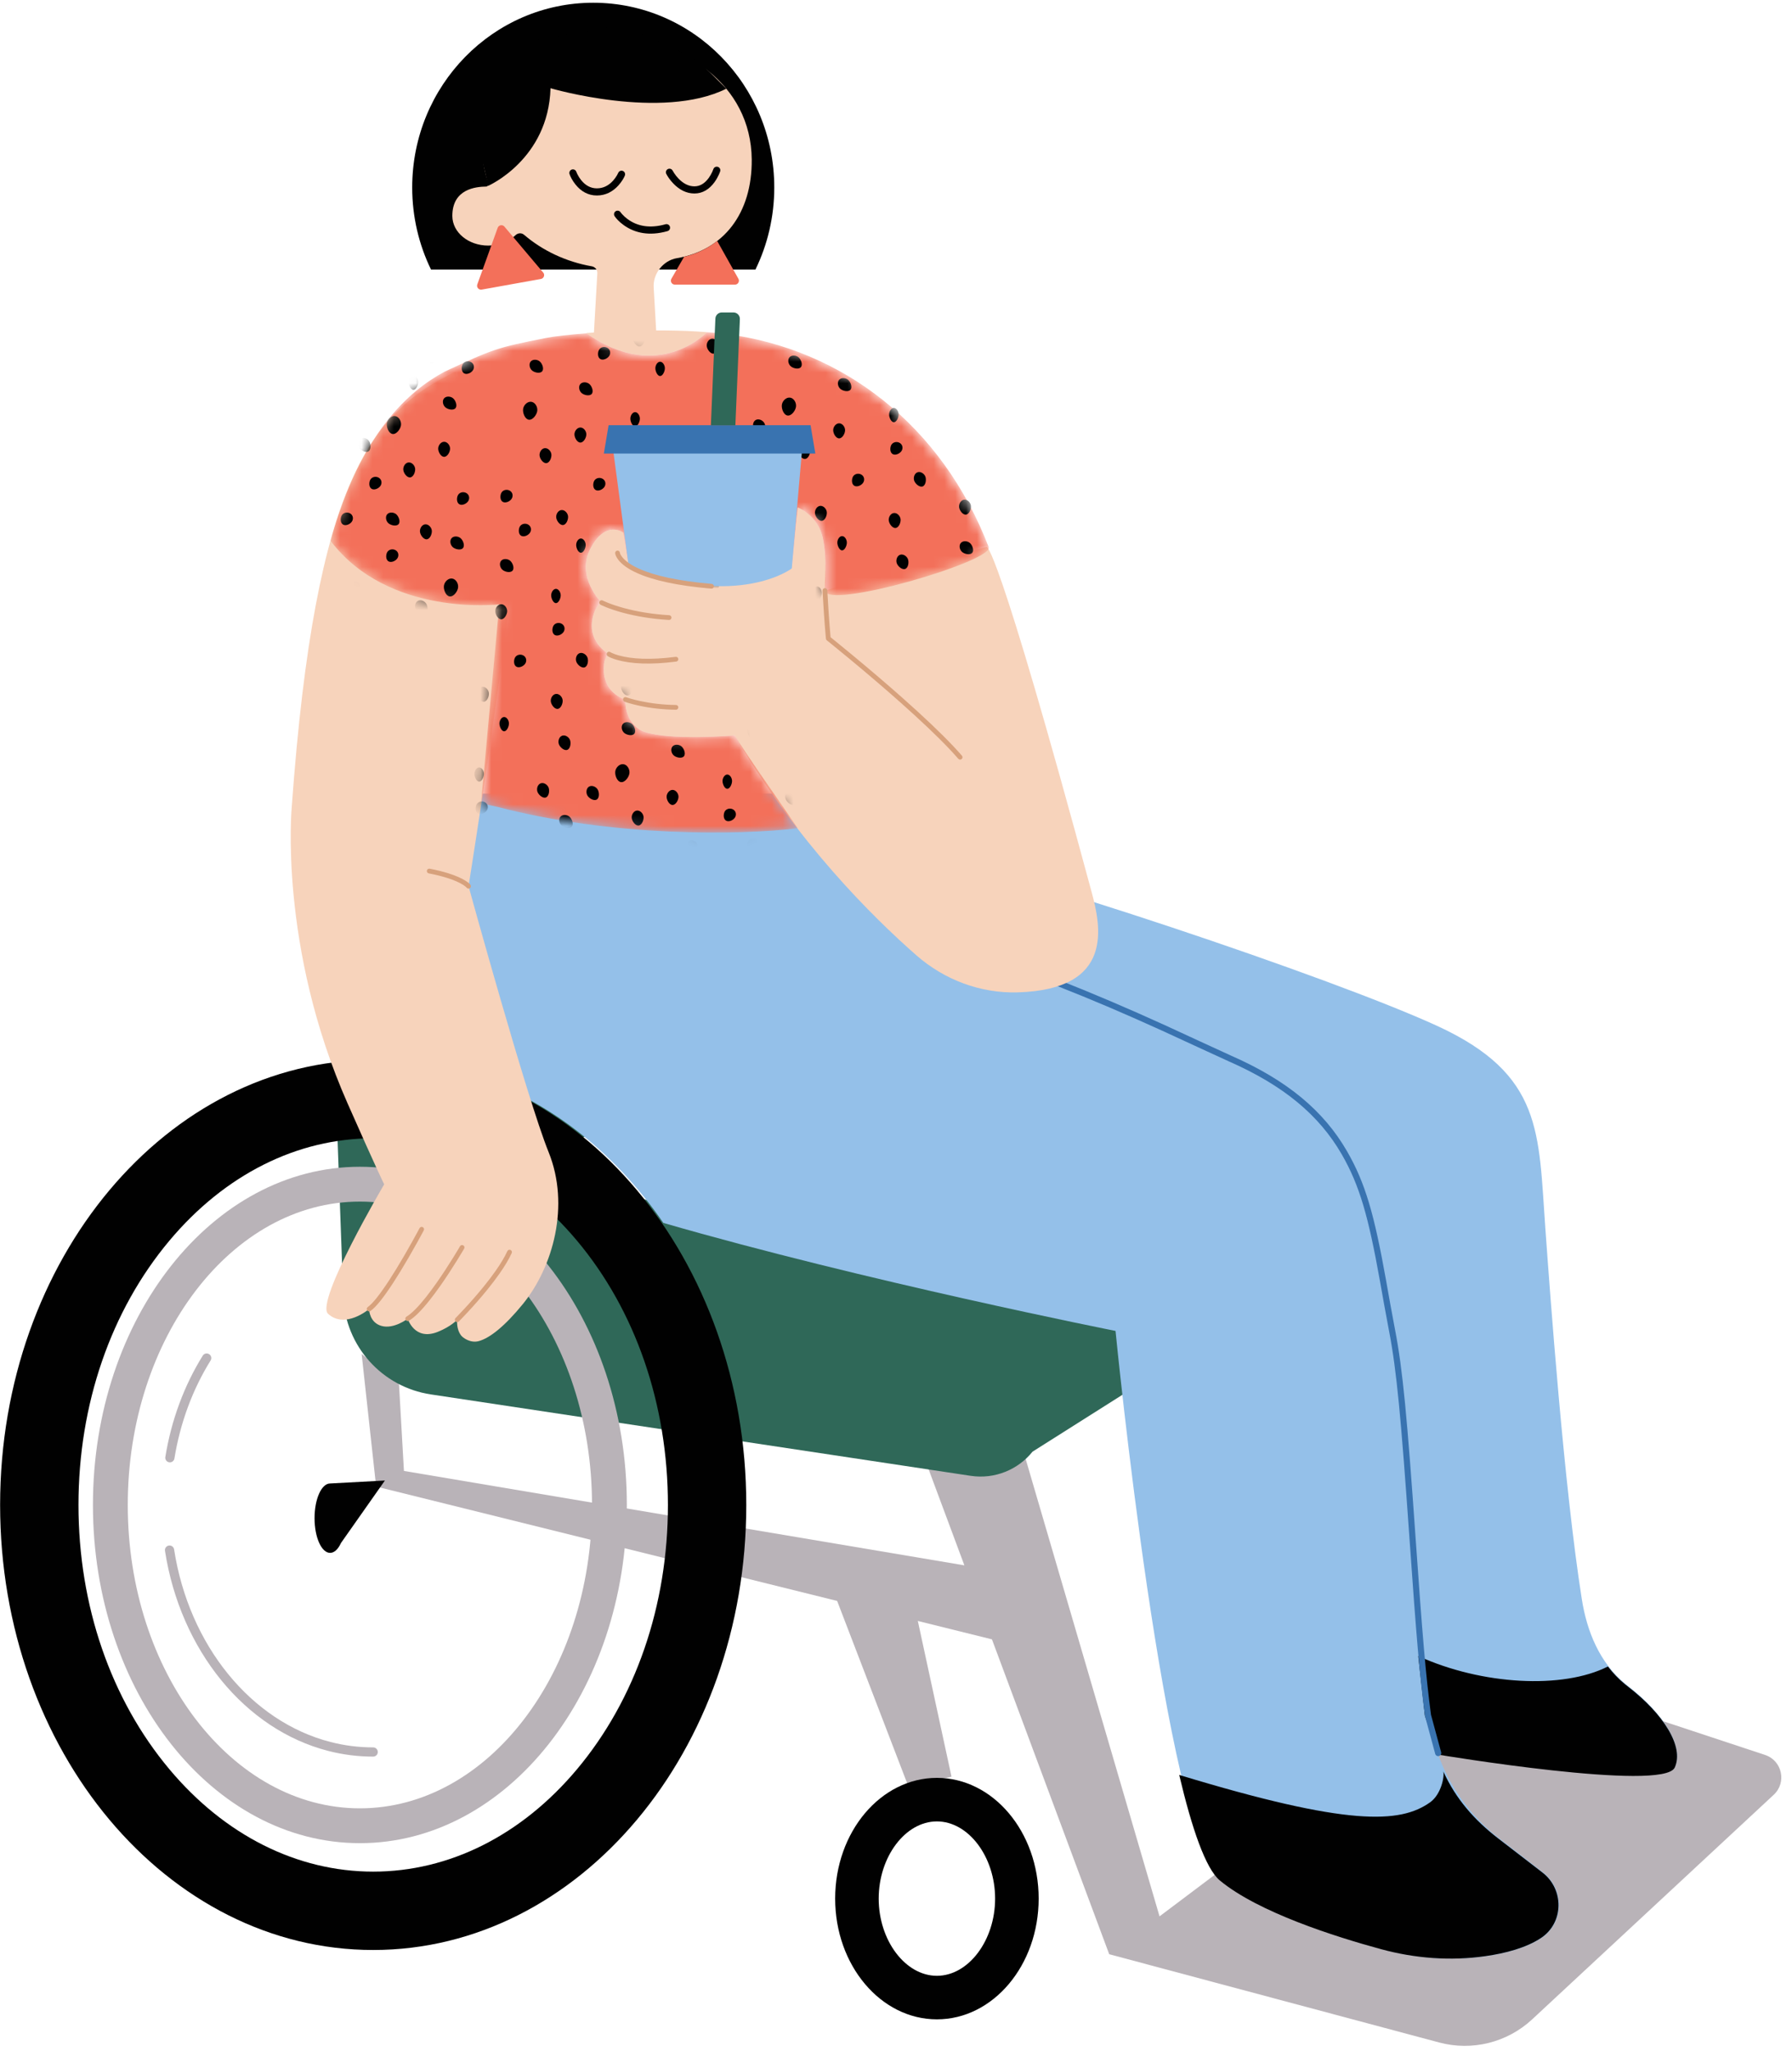 <svg width="166" height="190" viewBox="0 0 166 190" fill="none" xmlns="http://www.w3.org/2000/svg">
<path fill-rule="evenodd" clip-rule="evenodd" d="M33.5 125.41L36.955 128.096L37.418 136.243L89.335 144.988L85.353 134.296L94.581 133.667L107.412 177.499L138.346 154.227L163.503 162.548C165.088 163.071 165.53 165.101 164.308 166.237L141.928 187.041C139.618 189.189 136.365 189.998 133.317 189.182L102.749 181.007L102.75 181.007L91.888 151.842L85.022 150.139L88.142 164.564L84.142 165.453L77.548 148.284L34.843 137.69L34.843 137.689L33.5 125.41Z" fill="#B9B3B8"/>
<path fill-rule="evenodd" clip-rule="evenodd" d="M56.364 74.138C56.364 74.138 64.481 74.463 80.716 75.113L80.882 87.089L49.967 108.128L90.743 120.528C90.774 120.534 90.805 120.542 90.835 120.549L106.189 115.533V127.789L95.647 134.459C94.31 136.122 92.152 137.032 89.917 136.695L39.909 129.155C35.388 128.474 31.987 124.681 31.8 120.114L30.567 86.323L30.564 86.232C30.486 83.318 32.37 80.706 35.17 79.867C54.928 76.734 61.992 74.825 56.364 74.138Z" fill="#2F6858"/>
<path fill-rule="evenodd" clip-rule="evenodd" d="M16.127 143.51C17.503 152.4 23.261 159.461 30.622 161.351C31.909 161.681 33.23 161.849 34.57 161.849C34.806 161.849 34.997 162.04 34.997 162.276C34.997 162.512 34.806 162.703 34.57 162.703C33.158 162.703 31.766 162.526 30.409 162.177C22.699 160.199 16.709 152.852 15.283 143.641C15.247 143.408 15.407 143.19 15.64 143.154C15.873 143.118 16.091 143.277 16.127 143.51ZM19.37 125.425C19.57 125.549 19.632 125.813 19.508 126.013C17.842 128.694 16.693 131.787 16.157 135.089C16.119 135.322 15.9 135.48 15.667 135.442C15.435 135.404 15.277 135.185 15.315 134.952C15.868 131.54 17.057 128.34 18.782 125.563C18.907 125.362 19.17 125.301 19.37 125.425Z" fill="#B9B3B8"/>
<path fill-rule="evenodd" clip-rule="evenodd" d="M35.655 137.131L31.587 142.916C31.327 143.484 30.972 143.833 30.579 143.833C29.783 143.833 29.138 142.394 29.138 140.618C29.138 138.843 29.783 137.404 30.579 137.404L35.655 137.131Z" fill="#010101"/>
<path fill-rule="evenodd" clip-rule="evenodd" d="M86.789 164.672C81.583 164.672 77.364 169.68 77.364 175.856C77.364 182.032 81.583 187.039 86.789 187.039C91.995 187.039 96.215 182.032 96.215 175.856C96.215 169.68 91.995 164.672 86.789 164.672ZM86.789 168.705C89.712 168.705 92.181 171.98 92.181 175.856C92.181 179.732 89.712 183.006 86.789 183.006C83.866 183.006 81.397 179.732 81.397 175.856C81.397 171.98 83.866 168.705 86.789 168.705Z" fill="#010101"/>
<path fill-rule="evenodd" clip-rule="evenodd" d="M33.338 108.069C19.68 108.069 8.609 122.094 8.609 139.395C8.609 156.695 19.68 170.72 33.338 170.72C46.995 170.72 58.067 156.695 58.067 139.395C58.067 122.094 46.995 108.069 33.338 108.069ZM33.338 111.295C45.194 111.295 54.84 123.901 54.84 139.395C54.84 154.889 45.194 167.494 33.338 167.494C21.481 167.494 11.835 154.889 11.835 139.395C11.835 123.901 21.481 111.295 33.338 111.295Z" fill="#B9B3B8"/>
<path fill-rule="evenodd" clip-rule="evenodd" d="M34.571 98.174C15.483 98.174 0.01 116.629 0.01 139.395C0.01 162.16 15.483 180.615 34.571 180.615C53.658 180.615 69.131 162.16 69.131 139.395C69.131 116.629 53.658 98.174 34.571 98.174ZM34.571 105.433C41.618 105.433 48.321 108.799 53.445 114.911C58.879 121.392 61.872 130.087 61.872 139.395C61.872 148.703 58.879 157.398 53.445 163.879C48.321 169.99 41.618 173.356 34.571 173.356C27.523 173.356 20.82 169.99 15.696 163.879C10.262 157.398 7.27 148.703 7.27 139.395C7.27 130.087 10.262 121.392 15.696 114.911C20.82 108.799 27.523 105.433 34.571 105.433Z" fill="#010101"/>
<path fill-rule="evenodd" clip-rule="evenodd" d="M80.329 73.512L84.293 78.812C93.607 80.581 123.307 90.511 133.127 95.02C142.948 99.529 142.507 104.91 143.151 113.767C143.598 119.916 144.857 137.503 146.53 148.12C147.004 151.128 148.186 154 150.531 155.941C150.64 156.031 150.751 156.12 150.866 156.209C154.069 158.701 156.029 161.737 155.137 163.686C154.229 165.671 137.572 163.041 133.149 162.305C134.227 165.436 136.198 168.211 138.852 170.268L142.933 173.43C144.938 174.984 144.908 178.09 142.798 179.497C141.418 180.418 139.513 180.92 137.662 181.186C134.449 181.648 131.175 181.396 128.044 180.541C123.788 179.377 116.698 177.116 113.157 174.164C107.896 169.778 103.336 123.275 103.336 123.275C103.336 123.275 80.06 118.657 61.449 113.271C56.745 106.425 50.229 101.421 42.775 99.3L42.773 99.302C39.376 88.102 43.812 73.512 43.812 73.512H80.329Z" fill="#94C0E9"/>
<path fill-rule="evenodd" clip-rule="evenodd" d="M133.696 164.066L133.73 164.141C134.873 166.628 136.57 168.576 138.791 170.288L142.887 173.444C144.9 174.995 144.87 178.096 142.752 179.501C141.366 180.42 139.455 180.921 137.596 181.186C134.372 181.647 131.086 181.396 127.944 180.542C123.671 179.381 116.556 177.124 113.001 174.177C111.682 173.083 110.406 169.364 109.235 164.4C124.887 169.162 129.694 168.908 132.468 166.943C133.49 166.219 133.815 164.582 133.703 164.091L133.696 164.066ZM131.377 153.39C137.263 156.07 144.764 156.481 148.948 154.355C149.401 154.949 149.92 155.497 150.513 155.986C150.622 156.075 150.735 156.165 150.849 156.254C154.064 158.741 156.031 161.771 155.136 163.717C154.084 166.003 133.233 162.522 133.233 162.522L131.993 158.917L131.377 153.39Z" fill="#010101"/>
<path fill-rule="evenodd" clip-rule="evenodd" d="M132.561 158.843L132.553 158.806L132.558 158.825C132.559 158.831 132.56 158.837 132.561 158.843ZM133.498 162.299C133.539 162.451 133.449 162.607 133.298 162.648C133.146 162.689 132.99 162.6 132.949 162.448L132.005 158.955L131.997 158.918C131.506 155.222 131.194 151.456 130.578 142.675C130.571 142.567 130.571 142.567 130.563 142.459C129.788 131.41 129.382 126.939 128.671 123.273C128.531 122.547 128.393 121.803 128.231 120.9C128.153 120.466 127.88 118.933 127.824 118.619C126.765 112.71 125.958 109.808 124.288 106.914C122.205 103.308 118.934 100.543 113.78 98.284C113.077 97.976 108.871 96.019 107.668 95.472C104.31 93.944 101.171 92.598 97.899 91.314C92.655 89.257 87.558 87.564 82.593 86.302C82.51 86.28 82.441 86.223 82.405 86.144L80.134 81.198C80.069 81.055 80.131 80.886 80.274 80.82C80.416 80.754 80.585 80.817 80.651 80.96L82.864 85.783C87.813 87.048 92.888 88.737 98.106 90.784C101.389 92.072 104.536 93.422 107.903 94.953C109.111 95.503 113.312 97.457 114.008 97.763C119.268 100.068 122.633 102.912 124.779 106.629C126.493 109.597 127.313 112.547 128.383 118.518C128.44 118.833 128.712 120.366 128.79 120.8C128.952 121.7 129.089 122.441 129.229 123.165C129.947 126.863 130.353 131.34 131.13 142.419C131.137 142.527 131.137 142.527 131.145 142.635C131.759 151.388 132.07 155.15 132.558 158.825L133.498 162.299Z" fill="#3973B0"/>
<path fill-rule="evenodd" clip-rule="evenodd" d="M54.954 0.254C64.215 0.254 71.724 7.914 71.724 17.363C71.724 20.095 71.096 22.677 69.98 24.968H39.927C38.811 22.677 38.184 20.095 38.184 17.363C38.184 7.914 45.692 0.254 54.954 0.254Z" fill="#010101"/>
<path fill-rule="evenodd" clip-rule="evenodd" d="M45.224 22.747C46.239 22.747 47.145 22.373 47.755 21.783C47.975 21.57 48.315 21.548 48.548 21.748C50.252 23.206 52.413 24.243 54.823 24.667C55.132 24.722 55.351 25.001 55.333 25.315L54.989 31.314H60.823L60.553 26.609C60.48 25.343 61.443 24.126 62.693 23.915C67.025 23.181 69.68 19.771 69.636 14.769C69.575 7.801 63.254 3.514 56.291 3.514C49.328 3.514 44.677 7.469 44.677 13.664C44.677 14.815 44.874 15.925 45.237 16.97C45.289 17.121 45.184 17.279 45.024 17.281C44.117 17.297 41.891 17.474 41.902 20.015C41.909 21.524 43.39 22.747 45.224 22.747Z" fill="#F7D3BB"/>
<path fill-rule="evenodd" clip-rule="evenodd" d="M45.226 17.21C45.226 17.21 50.805 14.768 50.996 8.172C50.996 8.172 61.288 11.194 67.276 8.219C67.276 8.219 65.297 6.153 64.477 5.587C62.884 4.488 57.457 2.329 57.457 2.329L47.581 4.098L43.383 9.283L45.226 17.21Z" fill="#010101"/>
<path fill-rule="evenodd" clip-rule="evenodd" d="M46.103 21.101C46.198 20.837 46.544 20.774 46.725 20.989L50.319 25.245C50.501 25.459 50.382 25.789 50.105 25.839L44.623 26.824C44.346 26.874 44.12 26.606 44.215 26.341L46.103 21.101ZM66.435 22.317L68.4 25.816C68.54 26.059 68.365 26.363 68.084 26.363H62.513C62.232 26.363 62.057 26.059 62.197 25.816L63.373 23.78C64.489 23.53 65.587 22.992 66.435 22.317Z" fill="#F3705A"/>
<path fill-rule="evenodd" clip-rule="evenodd" d="M52.759 16.127C52.699 15.955 52.789 15.766 52.962 15.706C53.134 15.645 53.323 15.736 53.384 15.908C53.398 15.95 53.433 16.034 53.488 16.144C53.582 16.33 53.698 16.516 53.838 16.689C54.223 17.166 54.702 17.445 55.292 17.445C55.89 17.445 56.385 17.183 56.789 16.736C56.934 16.576 57.057 16.403 57.157 16.231C57.215 16.129 57.252 16.053 57.268 16.014C57.339 15.845 57.532 15.765 57.701 15.835C57.87 15.906 57.95 16.099 57.88 16.268C57.782 16.505 57.586 16.842 57.28 17.181C56.759 17.756 56.096 18.107 55.292 18.107C54.479 18.107 53.824 17.726 53.323 17.105C53.029 16.741 52.847 16.38 52.759 16.127Z" fill="#010101"/>
<path fill-rule="evenodd" clip-rule="evenodd" d="M61.721 16.106C61.638 15.944 61.702 15.744 61.865 15.661C62.028 15.578 62.227 15.643 62.31 15.806C62.331 15.847 62.376 15.925 62.445 16.029C62.561 16.205 62.698 16.381 62.855 16.544C63.29 16.996 63.783 17.26 64.328 17.26C64.855 17.26 65.291 16.977 65.649 16.486C65.78 16.306 65.89 16.112 65.979 15.918C66.032 15.803 66.065 15.715 66.08 15.67C66.136 15.496 66.322 15.4 66.496 15.456C66.67 15.512 66.766 15.699 66.71 15.873C66.688 15.941 66.645 16.053 66.581 16.193C66.475 16.425 66.343 16.658 66.184 16.876C65.713 17.522 65.097 17.922 64.328 17.922C63.578 17.922 62.927 17.573 62.378 17.003C62.057 16.67 61.838 16.337 61.721 16.106Z" fill="#010101"/>
<path fill-rule="evenodd" clip-rule="evenodd" d="M56.934 20.024C56.834 19.871 56.876 19.666 57.029 19.565C57.181 19.465 57.386 19.507 57.487 19.66C57.508 19.692 57.559 19.759 57.641 19.849C57.78 20.004 57.95 20.16 58.151 20.306C59.037 20.949 60.188 21.186 61.649 20.772C61.825 20.723 62.008 20.825 62.058 21.001C62.108 21.177 62.005 21.36 61.83 21.409C60.167 21.88 58.807 21.6 57.762 20.841C57.348 20.541 57.075 20.238 56.934 20.024Z" fill="#010101"/>
<path fill-rule="evenodd" clip-rule="evenodd" d="M42.187 34.427L47.638 51.563C46.802 60.755 43.404 82.086 43.404 82.086C43.404 82.086 48.814 101.755 50.818 106.709C52.822 111.663 51.229 117.36 48.427 120.795C46.757 122.842 45.382 123.93 44.358 124.216C43.588 124.43 42.883 123.921 42.706 123.685C42.24 123.064 42.352 122.24 42.352 122.24C42.352 122.24 41.785 122.868 40.553 123.361C38.389 124.225 37.769 122.141 37.769 122.141C37.769 122.141 36.492 123.134 35.341 122.812C34.253 122.507 34.194 121.378 34.191 121.258L34.191 121.247C34.191 121.247 31.983 123.134 30.39 121.69C29.169 120.582 35.588 109.698 35.588 109.698C35.588 109.698 34.922 108.372 32.199 102.206C25.786 87.684 27.026 74.738 27.026 74.738C29.23 44.154 34.517 38.172 42.187 34.427ZM73.898 47.006C73.898 47.006 75.825 47.74 76.238 49.942C76.651 52.145 76.418 54.694 76.418 54.694L91.389 50.658C91.389 50.658 92.227 49.694 101.114 82.597C101.97 85.765 103.296 91.653 94.273 91.917C90.831 92.018 87.487 90.758 84.896 88.491C80.888 84.983 73.773 77.97 68.06 68.112C68.06 68.112 62.197 68.618 59.719 67.792C59.719 67.792 57.906 67.297 57.934 64.789C57.934 64.789 55.681 64.213 55.956 61.551C55.956 61.551 55.956 60.955 56.416 60.588C56.416 60.588 54.585 59.599 54.846 57.571C55.027 56.161 55.727 55.816 55.727 55.816L55.716 55.805C55.539 55.625 53.352 53.323 54.718 50.768C56.14 48.107 57.746 49.346 57.746 49.346L58.251 52.558C58.251 52.558 62.977 54.21 67.336 54.026C71.695 53.843 73.347 52.65 73.347 52.65L73.898 47.006ZM65.478 30.768C65.478 30.768 61.01 35.585 54.291 30.85C54.291 30.85 60.542 30.357 65.478 30.768Z" fill="#F7D3BB"/>
<mask id="mask0" mask-type="alpha" maskUnits="userSpaceOnUse" x="30" y="30" width="62" height="48">
<path fill-rule="evenodd" clip-rule="evenodd" d="M65.458 30.766C66.083 30.809 66.667 30.863 67.194 30.93C78.054 32.307 87.258 39.415 91.588 50.675C92.086 51.971 76.547 56.524 76.419 54.694C76.358 53.82 76.651 52.145 76.238 49.942C75.825 47.74 73.898 47.006 73.898 47.006L73.347 52.65C73.347 52.65 71.695 53.843 67.336 54.026C62.977 54.21 58.251 52.558 58.251 52.558L57.746 49.346C57.746 49.346 56.14 48.107 54.718 50.768C53.295 53.43 55.727 55.816 55.727 55.816C55.727 55.816 55.027 56.161 54.846 57.572C54.585 59.599 56.416 60.588 56.416 60.588C55.957 60.955 55.957 61.551 55.957 61.551C55.681 64.213 57.934 64.789 57.934 64.789C57.906 67.297 59.719 67.792 59.719 67.792C62.197 68.618 68.06 68.112 68.06 68.112C68.886 69.537 73.027 75.408 73.898 76.712C68.466 77.378 56.673 77.519 46.037 74.725C45.776 74.657 44.823 74.475 44.559 74.402L46.255 55.975C46.255 55.975 36.01 57.206 30.614 50.082C33.385 40.106 37.91 36.182 41.181 34.427C45.779 32.283 46.037 32.208 50.493 31.319C51.358 31.147 52.718 30.993 54.327 30.875C61.026 35.568 65.478 30.768 65.478 30.768L65.458 30.766Z" fill="white"/>
</mask>
<g mask="url(#mask0)">
<path fill-rule="evenodd" clip-rule="evenodd" d="M65.458 30.766C66.083 30.809 66.667 30.863 67.194 30.93C78.054 32.307 87.258 39.415 91.588 50.675C92.086 51.971 76.547 56.524 76.419 54.694C76.358 53.82 76.651 52.145 76.238 49.942C75.825 47.74 73.898 47.006 73.898 47.006L73.347 52.65C73.347 52.65 71.695 53.843 67.336 54.026C62.977 54.21 58.251 52.558 58.251 52.558L57.746 49.346C57.746 49.346 56.14 48.107 54.718 50.768C53.295 53.43 55.727 55.816 55.727 55.816C55.727 55.816 55.027 56.161 54.846 57.572C54.585 59.599 56.416 60.588 56.416 60.588C55.957 60.955 55.957 61.551 55.957 61.551C55.681 64.213 57.934 64.789 57.934 64.789C57.906 67.297 59.719 67.792 59.719 67.792C62.197 68.618 68.06 68.112 68.06 68.112C68.886 69.537 73.027 75.408 73.898 76.712C68.466 77.378 56.673 77.519 46.037 74.725C45.776 74.657 44.823 74.475 44.559 74.402L46.255 55.975C46.255 55.975 36.01 57.206 30.614 50.082C33.385 40.106 37.91 36.182 41.181 34.427C45.779 32.283 46.037 32.208 50.493 31.319C51.358 31.147 52.718 30.993 54.327 30.875C61.026 35.568 65.478 30.768 65.478 30.768L65.458 30.766Z" fill="#F3705A"/>
<path fill-rule="evenodd" clip-rule="evenodd" d="M69.558 77.699C69.843 77.595 70.188 77.821 70.292 78.107C70.397 78.393 70.32 78.906 70.034 79.01C69.749 79.114 69.361 78.77 69.257 78.484C69.153 78.198 69.271 77.803 69.558 77.699ZM63.558 78.152C63.676 77.872 64.016 77.762 64.296 77.881C64.577 78 64.691 78.302 64.572 78.583C64.453 78.863 64.028 79.088 63.748 78.969C63.467 78.85 63.438 78.432 63.558 78.152ZM87.75 77.931C87.869 77.651 88.209 77.542 88.489 77.661C88.769 77.78 88.884 78.082 88.765 78.362C88.646 78.643 88.22 78.867 87.94 78.748C87.66 78.629 87.631 78.212 87.75 77.931ZM46.575 77.037C46.861 76.933 47.206 77.16 47.31 77.446C47.414 77.732 47.338 78.244 47.052 78.349C46.766 78.453 46.378 78.109 46.274 77.823C46.17 77.537 46.289 77.141 46.575 77.037ZM31.36 77.106C31.62 76.949 32.002 77.105 32.159 77.366C32.316 77.627 32.339 78.145 32.078 78.302C31.817 78.458 31.371 78.195 31.214 77.934C31.058 77.673 31.099 77.263 31.36 77.106ZM40.575 77.49C40.694 77.21 41.034 77.101 41.314 77.22C41.594 77.339 41.709 77.641 41.589 77.921C41.471 78.202 41.045 78.426 40.765 78.307C40.485 78.188 40.456 77.771 40.575 77.49ZM74.897 76.309C75.097 76.079 75.508 76.11 75.738 76.31C75.968 76.509 76.15 76.994 75.95 77.224C75.75 77.454 75.245 77.341 75.015 77.141C74.785 76.942 74.697 76.539 74.897 76.309ZM51.914 75.647C52.114 75.418 52.526 75.449 52.755 75.648C52.985 75.848 53.167 76.333 52.967 76.563C52.768 76.792 52.262 76.68 52.032 76.48C51.803 76.28 51.715 75.877 51.914 75.647ZM58.99 75.078C59.292 75.041 59.577 75.339 59.615 75.641C59.651 75.944 59.462 76.426 59.16 76.463C58.858 76.5 58.558 76.078 58.52 75.776C58.483 75.474 58.688 75.115 58.99 75.078ZM83.183 74.858C83.485 74.821 83.77 75.119 83.807 75.421C83.844 75.723 83.655 76.205 83.353 76.243C83.05 76.28 82.75 75.857 82.713 75.555C82.676 75.253 82.88 74.895 83.183 74.858ZM67.109 75.215C67.228 74.935 67.567 74.825 67.848 74.944C68.128 75.063 68.242 75.366 68.123 75.646C68.004 75.926 67.579 76.151 67.299 76.032C67.019 75.913 66.99 75.495 67.109 75.215ZM91.301 74.995C91.42 74.714 91.76 74.605 92.04 74.724C92.32 74.843 92.435 75.145 92.316 75.425C92.197 75.706 91.771 75.93 91.491 75.811C91.211 75.692 91.182 75.275 91.301 74.995ZM36.007 74.417C36.309 74.38 36.595 74.678 36.632 74.98C36.669 75.282 36.48 75.764 36.178 75.802C35.875 75.839 35.575 75.416 35.538 75.114C35.501 74.812 35.705 74.454 36.007 74.417ZM44.126 74.554C44.245 74.273 44.585 74.164 44.865 74.283C45.145 74.402 45.26 74.704 45.141 74.984C45.022 75.265 44.596 75.489 44.316 75.37C44.036 75.251 44.007 74.834 44.126 74.554ZM62.301 73.163C62.605 73.163 62.852 73.494 62.852 73.798C62.852 74.103 62.605 74.558 62.301 74.558C61.996 74.558 61.75 74.103 61.75 73.798C61.75 73.494 61.996 73.163 62.301 73.163ZM73.069 73.215C73.355 73.111 73.7 73.337 73.804 73.624C73.909 73.909 73.833 74.422 73.547 74.526C73.26 74.63 72.873 74.287 72.769 74.001C72.665 73.714 72.784 73.319 73.069 73.215ZM86.493 72.943C86.798 72.943 87.044 73.273 87.044 73.578C87.044 73.882 86.798 74.338 86.493 74.338C86.189 74.338 85.942 73.882 85.942 73.578C85.942 73.273 86.189 72.943 86.493 72.943ZM54.563 72.861C54.824 72.704 55.206 72.861 55.362 73.122C55.519 73.383 55.542 73.901 55.281 74.057C55.02 74.214 54.574 73.951 54.418 73.69C54.261 73.428 54.302 73.018 54.563 72.861ZM39.318 72.502C39.623 72.502 39.869 72.832 39.869 73.137C39.869 73.441 39.623 73.897 39.318 73.897C39.014 73.897 38.767 73.441 38.767 73.137C38.767 72.832 39.014 72.502 39.318 72.502ZM78.755 72.641C79.016 72.484 79.398 72.64 79.555 72.901C79.712 73.162 79.735 73.68 79.474 73.837C79.213 73.994 78.767 73.73 78.61 73.469C78.453 73.208 78.495 72.798 78.755 72.641ZM50.087 72.554C50.373 72.45 50.718 72.676 50.822 72.962C50.926 73.248 50.85 73.761 50.564 73.865C50.278 73.969 49.89 73.625 49.786 73.339C49.682 73.053 49.801 72.658 50.087 72.554ZM32.454 72.194C32.505 71.832 32.853 71.481 33.215 71.531C33.577 71.582 33.815 72.016 33.764 72.378C33.713 72.74 33.344 73.24 32.982 73.19C32.62 73.139 32.403 72.556 32.454 72.194ZM67.371 71.74C67.615 71.74 67.812 72.053 67.812 72.342C67.812 72.631 67.615 73.063 67.371 73.063C67.128 73.063 66.93 72.631 66.93 72.342C66.93 72.053 67.128 71.74 67.371 71.74ZM91.564 71.519C91.807 71.519 92.004 71.833 92.004 72.122C92.004 72.41 91.807 72.842 91.564 72.842C91.32 72.842 91.123 72.41 91.123 72.122C91.123 71.833 91.32 71.519 91.564 71.519ZM56.995 71.446C57.046 71.084 57.395 70.733 57.756 70.783C58.118 70.834 58.356 71.268 58.305 71.63C58.254 71.992 57.885 72.492 57.523 72.442C57.161 72.39 56.945 71.808 56.995 71.446ZM44.388 71.079C44.632 71.079 44.829 71.392 44.829 71.681C44.829 71.969 44.632 72.401 44.388 72.401C44.145 72.401 43.947 71.969 43.947 71.681C43.947 71.392 44.145 71.079 44.388 71.079ZM81.188 71.225C81.239 70.864 81.587 70.512 81.949 70.563C82.311 70.614 82.549 71.048 82.498 71.41C82.447 71.772 82.078 72.272 81.716 72.221C81.354 72.17 81.137 71.587 81.188 71.225ZM36.639 69.982C36.882 69.982 37.08 70.296 37.08 70.584C37.08 70.873 36.882 71.305 36.639 71.305C36.395 71.305 36.198 70.873 36.198 70.584C36.198 70.296 36.395 69.982 36.639 69.982ZM62.296 69.139C62.496 68.91 62.907 68.94 63.137 69.14C63.367 69.34 63.549 69.825 63.349 70.055C63.149 70.284 62.644 70.172 62.414 69.972C62.184 69.772 62.096 69.369 62.296 69.139ZM75.053 68.805C75.339 68.701 75.684 68.928 75.788 69.214C75.892 69.5 75.817 70.012 75.531 70.117C75.244 70.221 74.857 69.877 74.753 69.591C74.648 69.305 74.767 68.91 75.053 68.805ZM86.489 68.919C86.689 68.689 87.1 68.72 87.33 68.92C87.559 69.119 87.742 69.604 87.541 69.834C87.342 70.064 86.836 69.951 86.607 69.751C86.377 69.552 86.289 69.149 86.489 68.919ZM39.314 68.478C39.513 68.248 39.925 68.279 40.154 68.479C40.384 68.678 40.566 69.163 40.366 69.393C40.167 69.623 39.661 69.51 39.431 69.311C39.202 69.111 39.114 68.708 39.314 68.478ZM52.071 68.144C52.357 68.04 52.702 68.266 52.806 68.552C52.91 68.838 52.834 69.351 52.548 69.455C52.262 69.559 51.874 69.216 51.77 68.93C51.666 68.643 51.785 68.248 52.071 68.144ZM69.686 67.074C69.929 67.074 70.127 67.387 70.127 67.676C70.127 67.965 69.929 68.397 69.686 68.397C69.442 68.397 69.245 67.965 69.245 67.676C69.245 67.387 69.442 67.074 69.686 67.074ZM32.558 67.274C32.757 67.044 33.169 67.075 33.398 67.275C33.628 67.475 33.81 67.96 33.61 68.189C33.411 68.419 32.905 68.307 32.675 68.107C32.446 67.907 32.358 67.504 32.558 67.274ZM57.702 67.049C57.902 66.819 58.313 66.85 58.543 67.049C58.773 67.249 58.955 67.734 58.755 67.964C58.556 68.194 58.05 68.081 57.82 67.881C57.59 67.682 57.503 67.278 57.702 67.049ZM81.895 66.828C82.095 66.599 82.506 66.629 82.736 66.829C82.966 67.029 83.147 67.514 82.948 67.743C82.748 67.973 82.242 67.861 82.013 67.661C81.783 67.461 81.695 67.058 81.895 66.828ZM46.703 66.412C46.947 66.412 47.144 66.726 47.144 67.014C47.144 67.303 46.947 67.735 46.703 67.735C46.46 67.735 46.262 67.303 46.262 67.014C46.262 66.726 46.46 66.412 46.703 66.412ZM63.998 66.025C64.117 65.746 64.457 65.636 64.737 65.755C65.018 65.874 65.132 66.176 65.013 66.456C64.894 66.737 64.469 66.961 64.189 66.842C63.908 66.723 63.879 66.306 63.998 66.025ZM88.191 65.805C88.31 65.525 88.65 65.415 88.93 65.534C89.21 65.653 89.325 65.956 89.206 66.236C89.087 66.516 88.661 66.74 88.381 66.622C88.101 66.503 88.072 66.085 88.191 65.805ZM41.016 65.364C41.135 65.084 41.475 64.974 41.755 65.093C42.035 65.212 42.149 65.515 42.03 65.795C41.911 66.075 41.486 66.3 41.206 66.181C40.926 66.062 40.897 65.644 41.016 65.364ZM51.495 64.275C51.797 64.238 52.082 64.536 52.119 64.838C52.156 65.14 51.967 65.622 51.665 65.659C51.363 65.697 51.062 65.274 51.025 64.972C50.988 64.67 51.193 64.312 51.495 64.275ZM91.836 64.054C92.138 64.017 92.424 64.315 92.461 64.617C92.498 64.919 92.308 65.402 92.006 65.439C91.704 65.476 91.404 65.054 91.367 64.752C91.33 64.45 91.534 64.091 91.836 64.054ZM75.688 64.054C75.99 64.017 76.275 64.315 76.312 64.617C76.349 64.919 76.16 65.402 75.858 65.439C75.555 65.476 75.255 65.054 75.218 64.751C75.181 64.45 75.385 64.091 75.688 64.054ZM36.75 64.185C36.95 63.955 37.361 63.986 37.591 64.186C37.821 64.386 38.003 64.871 37.803 65.1C37.603 65.33 37.098 65.218 36.868 65.018C36.638 64.818 36.55 64.415 36.75 64.185ZM44.661 63.613C44.963 63.576 45.248 63.874 45.285 64.176C45.322 64.479 45.133 64.961 44.831 64.998C44.529 65.035 44.229 64.613 44.192 64.311C44.154 64.008 44.359 63.65 44.661 63.613ZM68.854 63.393C69.156 63.356 69.441 63.654 69.478 63.956C69.515 64.258 69.326 64.74 69.024 64.778C68.722 64.815 68.421 64.392 68.384 64.09C68.347 63.788 68.552 63.43 68.854 63.393ZM58.012 63.036C58.314 62.999 58.599 63.297 58.636 63.599C58.674 63.901 58.484 64.384 58.182 64.421C57.88 64.458 57.58 64.036 57.543 63.734C57.506 63.431 57.71 63.073 58.012 63.036ZM82.205 62.816C82.507 62.779 82.792 63.077 82.829 63.379C82.866 63.681 82.677 64.163 82.375 64.201C82.073 64.238 81.772 63.816 81.735 63.513C81.698 63.211 81.903 62.853 82.205 62.816ZM86.263 62.498C86.382 62.218 86.722 62.108 87.002 62.227C87.282 62.346 87.397 62.648 87.278 62.929C87.159 63.209 86.734 63.434 86.453 63.315C86.173 63.196 86.144 62.778 86.263 62.498ZM34.022 62.224C34.141 61.944 34.48 61.834 34.761 61.953C35.041 62.072 35.155 62.374 35.036 62.655C34.917 62.935 34.492 63.16 34.212 63.041C33.931 62.922 33.903 62.504 34.022 62.224ZM39.088 62.057C39.207 61.777 39.547 61.667 39.827 61.786C40.107 61.905 40.222 62.207 40.103 62.488C39.984 62.768 39.558 62.993 39.278 62.873C38.998 62.755 38.969 62.337 39.088 62.057ZM63.281 61.836C63.4 61.556 63.739 61.447 64.02 61.566C64.3 61.685 64.414 61.987 64.295 62.267C64.176 62.547 63.751 62.772 63.471 62.653C63.191 62.534 63.162 62.117 63.281 61.836ZM53.685 60.501C53.971 60.397 54.316 60.623 54.42 60.91C54.525 61.196 54.449 61.708 54.162 61.812C53.877 61.916 53.489 61.573 53.385 61.287C53.281 61.001 53.399 60.605 53.685 60.501ZM47.685 60.954C47.804 60.674 48.144 60.565 48.424 60.684C48.705 60.803 48.819 61.105 48.7 61.385C48.581 61.666 48.156 61.89 47.876 61.771C47.595 61.652 47.567 61.235 47.685 60.954ZM77.878 60.281C78.164 60.177 78.509 60.403 78.613 60.689C78.717 60.975 78.641 61.488 78.355 61.592C78.069 61.696 77.681 61.352 77.577 61.066C77.473 60.78 77.592 60.385 77.878 60.281ZM71.878 60.734C71.997 60.454 72.337 60.344 72.617 60.463C72.897 60.582 73.012 60.885 72.893 61.165C72.774 61.445 72.348 61.67 72.068 61.551C71.788 61.432 71.759 61.014 71.878 60.734ZM59.025 59.111C59.225 58.882 59.636 58.912 59.866 59.112C60.096 59.312 60.278 59.797 60.078 60.027C59.878 60.257 59.373 60.144 59.143 59.944C58.913 59.744 58.825 59.341 59.025 59.111ZM83.218 58.891C83.417 58.661 83.829 58.692 84.058 58.892C84.288 59.091 84.47 59.577 84.27 59.806C84.071 60.036 83.565 59.923 83.335 59.724C83.106 59.524 83.018 59.121 83.218 58.891ZM32.094 58.917C32.213 58.636 32.553 58.527 32.833 58.646C33.113 58.765 33.227 59.067 33.109 59.347C32.99 59.628 32.564 59.852 32.284 59.733C32.004 59.614 31.975 59.197 32.094 58.917ZM90.293 58.322C90.595 58.285 90.881 58.583 90.918 58.885C90.955 59.187 90.765 59.669 90.463 59.706C90.161 59.743 89.861 59.321 89.824 59.019C89.787 58.717 89.991 58.359 90.293 58.322ZM43.118 57.881C43.42 57.844 43.705 58.142 43.742 58.444C43.779 58.746 43.59 59.228 43.288 59.266C42.986 59.303 42.685 58.88 42.648 58.578C42.611 58.276 42.816 57.918 43.118 57.881ZM67.311 57.66C67.613 57.623 67.898 57.921 67.935 58.223C67.972 58.525 67.783 59.008 67.481 59.045C67.179 59.082 66.878 58.66 66.841 58.358C66.804 58.056 67.009 57.697 67.311 57.66ZM51.237 58.018C51.356 57.737 51.695 57.628 51.975 57.747C52.256 57.866 52.37 58.168 52.251 58.449C52.132 58.729 51.707 58.953 51.427 58.834C51.146 58.715 51.118 58.298 51.237 58.018ZM75.429 57.797C75.548 57.517 75.888 57.407 76.168 57.526C76.448 57.645 76.563 57.948 76.444 58.228C76.325 58.508 75.899 58.733 75.619 58.614C75.339 58.495 75.31 58.077 75.429 57.797ZM34.859 56.658C35.103 56.658 35.3 56.971 35.3 57.26C35.3 57.548 35.103 57.98 34.859 57.98C34.616 57.98 34.418 57.548 34.418 57.26C34.418 56.971 34.616 56.658 34.859 56.658ZM46.429 55.966C46.733 55.966 46.98 56.296 46.98 56.601C46.98 56.905 46.733 57.361 46.429 57.361C46.124 57.361 45.878 56.905 45.878 56.601C45.878 56.296 46.124 55.966 46.429 55.966ZM85.866 56.105C86.127 55.948 86.509 56.104 86.666 56.365C86.822 56.626 86.846 57.144 86.585 57.301C86.324 57.457 85.877 57.194 85.721 56.933C85.564 56.672 85.605 56.262 85.866 56.105ZM57.197 56.018C57.483 55.913 57.828 56.14 57.932 56.426C58.036 56.712 57.96 57.224 57.675 57.329C57.388 57.433 57.001 57.089 56.897 56.803C56.792 56.517 56.911 56.122 57.197 56.018ZM70.621 55.745C70.926 55.745 71.172 56.076 71.172 56.38C71.172 56.685 70.926 57.141 70.621 57.141C70.317 57.141 70.07 56.685 70.07 56.38C70.07 56.076 70.317 55.745 70.621 55.745ZM81.39 55.797C81.676 55.693 82.021 55.919 82.125 56.205C82.229 56.492 82.153 57.004 81.867 57.108C81.581 57.212 81.193 56.869 81.089 56.582C80.985 56.297 81.104 55.901 81.39 55.797ZM38.691 55.664C38.952 55.507 39.334 55.663 39.49 55.924C39.647 56.185 39.67 56.703 39.409 56.86C39.148 57.017 38.702 56.753 38.545 56.492C38.389 56.231 38.43 55.821 38.691 55.664ZM62.883 55.443C63.144 55.287 63.526 55.443 63.683 55.704C63.84 55.965 63.863 56.483 63.602 56.639C63.341 56.796 62.895 56.533 62.738 56.272C62.581 56.011 62.623 55.6 62.883 55.443ZM51.499 54.542C51.742 54.542 51.94 54.856 51.94 55.145C51.94 55.433 51.742 55.865 51.499 55.865C51.256 55.865 51.058 55.433 51.058 55.145C51.058 54.856 51.256 54.542 51.499 54.542ZM88.298 54.69C88.349 54.328 88.698 53.976 89.059 54.027C89.421 54.078 89.659 54.512 89.608 54.874C89.557 55.235 89.188 55.735 88.826 55.685C88.465 55.634 88.248 55.051 88.298 54.69ZM75.692 54.322C75.935 54.322 76.132 54.635 76.132 54.924C76.132 55.213 75.935 55.645 75.692 55.645C75.448 55.645 75.251 55.213 75.251 54.924C75.251 54.635 75.448 54.322 75.692 54.322ZM41.123 54.248C41.174 53.887 41.522 53.535 41.884 53.586C42.246 53.637 42.484 54.071 42.433 54.433C42.382 54.794 42.013 55.294 41.651 55.244C41.29 55.193 41.072 54.61 41.123 54.248ZM32.817 53.858C33.119 53.822 33.404 54.12 33.442 54.422C33.478 54.724 33.289 55.206 32.987 55.243C32.685 55.28 32.385 54.858 32.348 54.556C32.31 54.254 32.515 53.895 32.817 53.858ZM65.316 54.028C65.367 53.666 65.715 53.315 66.077 53.365C66.439 53.416 66.676 53.85 66.626 54.212C66.575 54.574 66.206 55.074 65.844 55.023C65.482 54.972 65.265 54.39 65.316 54.028ZM91.208 53.089C91.326 52.809 91.666 52.699 91.947 52.818C92.227 52.937 92.341 53.24 92.222 53.52C92.103 53.8 91.678 54.025 91.398 53.906C91.118 53.787 91.089 53.369 91.208 53.089ZM46.424 51.942C46.624 51.712 47.035 51.743 47.265 51.943C47.495 52.142 47.677 52.627 47.477 52.857C47.277 53.087 46.772 52.974 46.542 52.775C46.312 52.575 46.224 52.172 46.424 51.942ZM59.181 51.608C59.467 51.504 59.812 51.73 59.916 52.016C60.021 52.302 59.944 52.815 59.659 52.919C59.373 53.023 58.985 52.679 58.881 52.393C58.777 52.107 58.895 51.712 59.181 51.608ZM70.617 51.721C70.817 51.492 71.228 51.523 71.458 51.722C71.687 51.922 71.869 52.407 71.669 52.637C71.47 52.867 70.964 52.754 70.735 52.554C70.505 52.354 70.417 51.951 70.617 51.721ZM83.374 51.388C83.66 51.283 84.005 51.51 84.109 51.796C84.213 52.082 84.137 52.594 83.851 52.699C83.565 52.803 83.177 52.459 83.073 52.173C82.969 51.887 83.088 51.492 83.374 51.388ZM35.842 51.2C35.961 50.92 36.3 50.81 36.58 50.929C36.861 51.048 36.975 51.35 36.856 51.631C36.737 51.911 36.312 52.136 36.032 52.017C35.751 51.898 35.723 51.48 35.842 51.2ZM89.006 50.292C89.205 50.062 89.617 50.093 89.846 50.293C90.076 50.492 90.258 50.978 90.058 51.208C89.859 51.437 89.353 51.325 89.123 51.125C88.894 50.925 88.806 50.522 89.006 50.292ZM53.814 49.876C54.057 49.876 54.255 50.19 54.255 50.478C54.255 50.767 54.057 51.199 53.814 51.199C53.57 51.199 53.373 50.767 53.373 50.478C53.373 50.19 53.57 49.876 53.814 49.876ZM78.006 49.656C78.25 49.656 78.447 49.969 78.447 50.258C78.447 50.546 78.25 50.978 78.006 50.978C77.763 50.978 77.565 50.546 77.565 50.258C77.565 49.969 77.763 49.656 78.006 49.656ZM41.83 49.851C42.03 49.621 42.441 49.652 42.671 49.852C42.901 50.051 43.083 50.537 42.883 50.767C42.684 50.996 42.178 50.884 41.948 50.684C41.718 50.484 41.631 50.081 41.83 49.851ZM66.023 49.631C66.223 49.401 66.634 49.431 66.864 49.631C67.094 49.831 67.276 50.316 67.076 50.546C66.876 50.776 66.37 50.663 66.141 50.463C65.911 50.264 65.823 49.86 66.023 49.631ZM39.374 48.567C39.676 48.53 39.962 48.828 39.999 49.13C40.036 49.432 39.846 49.915 39.544 49.952C39.242 49.989 38.942 49.567 38.905 49.265C38.867 48.962 39.072 48.604 39.374 48.567ZM48.126 48.828C48.245 48.548 48.585 48.438 48.865 48.557C49.145 48.676 49.26 48.979 49.141 49.259C49.022 49.539 48.597 49.764 48.316 49.645C48.036 49.526 48.008 49.108 48.126 48.828ZM72.319 48.608C72.438 48.327 72.778 48.218 73.058 48.337C73.338 48.456 73.453 48.758 73.334 49.038C73.215 49.319 72.789 49.543 72.509 49.424C72.229 49.305 72.2 48.888 72.319 48.608ZM58.83 47.906C59.132 47.868 59.417 48.167 59.454 48.469C59.491 48.771 59.302 49.253 59 49.29C58.697 49.327 58.397 48.905 58.36 48.603C58.323 48.301 58.528 47.943 58.83 47.906ZM82.798 47.518C83.1 47.481 83.385 47.779 83.423 48.081C83.46 48.383 83.27 48.866 82.968 48.903C82.666 48.94 82.366 48.518 82.329 48.215C82.291 47.913 82.496 47.555 82.798 47.518ZM35.867 47.636C36.067 47.406 36.479 47.437 36.708 47.636C36.938 47.836 37.12 48.322 36.92 48.551C36.721 48.781 36.215 48.668 35.985 48.468C35.755 48.269 35.668 47.865 35.867 47.636ZM31.63 47.793C31.749 47.513 32.089 47.403 32.369 47.522C32.649 47.641 32.764 47.944 32.645 48.224C32.526 48.504 32.1 48.729 31.82 48.61C31.54 48.491 31.511 48.073 31.63 47.793ZM51.996 47.244C52.298 47.207 52.583 47.505 52.62 47.807C52.657 48.109 52.468 48.592 52.166 48.629C51.864 48.666 51.563 48.244 51.526 47.942C51.489 47.639 51.694 47.281 51.996 47.244ZM75.964 46.857C76.266 46.82 76.552 47.118 76.589 47.42C76.626 47.722 76.437 48.204 76.134 48.242C75.832 48.279 75.532 47.856 75.495 47.554C75.458 47.252 75.662 46.894 75.964 46.857ZM65.347 46.667C65.649 46.63 65.934 46.928 65.972 47.23C66.008 47.532 65.819 48.015 65.517 48.052C65.215 48.089 64.914 47.667 64.877 47.365C64.84 47.062 65.045 46.704 65.347 46.667ZM89.315 46.279C89.617 46.242 89.903 46.541 89.94 46.843C89.977 47.145 89.788 47.627 89.485 47.664C89.183 47.702 88.883 47.279 88.846 46.977C88.809 46.675 89.013 46.317 89.315 46.279ZM42.399 45.908C42.517 45.628 42.857 45.519 43.138 45.638C43.418 45.756 43.532 46.059 43.413 46.339C43.294 46.619 42.869 46.844 42.589 46.725C42.308 46.606 42.279 46.188 42.399 45.908ZM46.423 45.688C46.542 45.408 46.882 45.298 47.162 45.417C47.442 45.536 47.556 45.838 47.438 46.119C47.319 46.399 46.893 46.624 46.613 46.505C46.333 46.385 46.304 45.968 46.423 45.688ZM70.391 45.3C70.51 45.02 70.85 44.91 71.13 45.029C71.41 45.149 71.525 45.451 71.406 45.731C71.287 46.011 70.862 46.236 70.581 46.117C70.301 45.998 70.272 45.581 70.391 45.3ZM61.02 44.132C61.306 44.028 61.651 44.255 61.755 44.541C61.859 44.827 61.783 45.339 61.497 45.443C61.211 45.547 60.824 45.204 60.719 44.917C60.615 44.632 60.734 44.236 61.02 44.132ZM55.02 44.585C55.139 44.305 55.479 44.196 55.759 44.315C56.039 44.434 56.154 44.736 56.035 45.016C55.916 45.297 55.49 45.521 55.21 45.402C54.93 45.283 54.901 44.866 55.02 44.585ZM34.278 44.483C34.397 44.203 34.737 44.093 35.017 44.212C35.297 44.332 35.411 44.634 35.293 44.914C35.174 45.194 34.748 45.419 34.468 45.3C34.188 45.181 34.159 44.764 34.278 44.483ZM84.989 43.745C85.275 43.641 85.62 43.867 85.724 44.153C85.828 44.439 85.752 44.952 85.466 45.056C85.18 45.16 84.792 44.816 84.688 44.53C84.584 44.244 84.703 43.849 84.989 43.745ZM78.989 44.198C79.108 43.918 79.447 43.808 79.728 43.927C80.008 44.046 80.122 44.349 80.003 44.629C79.884 44.909 79.459 45.134 79.179 45.014C78.898 44.895 78.87 44.478 78.989 44.198ZM37.831 42.834C38.133 42.797 38.418 43.095 38.455 43.398C38.493 43.7 38.303 44.182 38.001 44.219C37.699 44.257 37.398 43.834 37.361 43.532C37.325 43.23 37.529 42.871 37.831 42.834ZM66.36 42.742C66.56 42.513 66.971 42.543 67.201 42.743C67.43 42.943 67.612 43.428 67.413 43.658C67.213 43.888 66.707 43.775 66.478 43.575C66.248 43.375 66.16 42.972 66.36 42.742ZM90.328 42.355C90.528 42.125 90.939 42.156 91.169 42.355C91.399 42.555 91.581 43.041 91.381 43.27C91.181 43.5 90.676 43.387 90.446 43.188C90.216 42.988 90.129 42.584 90.328 42.355ZM50.453 41.511C50.755 41.474 51.04 41.773 51.077 42.075C51.114 42.377 50.925 42.859 50.623 42.896C50.321 42.934 50.02 42.511 49.983 42.209C49.946 41.907 50.151 41.548 50.453 41.511ZM74.421 41.124C74.723 41.087 75.008 41.385 75.046 41.687C75.083 41.989 74.893 42.472 74.591 42.509C74.289 42.546 73.989 42.124 73.952 41.822C73.915 41.52 74.119 41.161 74.421 41.124ZM58.571 41.649C58.69 41.368 59.03 41.259 59.31 41.378C59.59 41.497 59.705 41.799 59.586 42.08C59.467 42.36 59.042 42.584 58.761 42.465C58.481 42.346 58.452 41.929 58.571 41.649ZM41.142 40.92C41.446 40.92 41.693 41.25 41.693 41.555C41.693 41.859 41.446 42.315 41.142 42.315C40.837 42.315 40.591 41.859 40.591 41.555C40.591 41.25 40.837 40.92 41.142 40.92ZM82.54 41.261C82.659 40.981 82.999 40.871 83.279 40.99C83.559 41.109 83.673 41.412 83.555 41.692C83.436 41.972 83.01 42.197 82.73 42.078C82.45 41.959 82.421 41.541 82.54 41.261ZM33.404 40.618C33.665 40.461 34.047 40.617 34.203 40.878C34.36 41.139 34.383 41.657 34.122 41.814C33.861 41.97 33.415 41.707 33.258 41.446C33.102 41.185 33.143 40.775 33.404 40.618ZM53.764 39.597C54.068 39.597 54.315 39.927 54.315 40.232C54.315 40.536 54.068 40.992 53.764 40.992C53.459 40.992 53.212 40.536 53.212 40.232C53.212 39.927 53.459 39.597 53.764 39.597ZM64.532 39.648C64.818 39.544 65.163 39.771 65.267 40.057C65.371 40.343 65.295 40.855 65.009 40.96C64.723 41.064 64.336 40.72 64.231 40.434C64.127 40.148 64.246 39.753 64.532 39.648ZM77.732 39.209C78.037 39.209 78.283 39.54 78.283 39.844C78.283 40.149 78.037 40.604 77.732 40.604C77.428 40.604 77.181 40.149 77.181 39.844C77.181 39.54 77.428 39.209 77.732 39.209ZM88.5 39.261C88.787 39.157 89.132 39.383 89.236 39.669C89.34 39.956 89.264 40.468 88.978 40.572C88.692 40.676 88.304 40.333 88.2 40.046C88.096 39.76 88.215 39.365 88.5 39.261ZM35.836 39.202C35.887 38.841 36.236 38.489 36.597 38.54C36.959 38.59 37.197 39.025 37.146 39.386C37.095 39.748 36.726 40.248 36.364 40.198C36.003 40.147 35.785 39.564 35.836 39.202ZM69.994 38.907C70.255 38.751 70.637 38.907 70.793 39.168C70.95 39.428 70.974 39.947 70.713 40.103C70.451 40.26 70.005 39.996 69.849 39.736C69.692 39.475 69.733 39.064 69.994 38.907ZM58.834 38.173C59.077 38.173 59.275 38.487 59.275 38.776C59.275 39.064 59.077 39.496 58.834 39.496C58.59 39.496 58.393 39.064 58.393 38.776C58.393 38.487 58.59 38.173 58.834 38.173ZM82.802 37.786C83.046 37.786 83.243 38.099 83.243 38.388C83.243 38.677 83.046 39.109 82.802 39.109C82.559 39.109 82.361 38.677 82.361 38.388C82.361 38.099 82.559 37.786 82.802 37.786ZM48.458 37.879C48.509 37.518 48.857 37.166 49.219 37.217C49.581 37.267 49.819 37.702 49.768 38.063C49.717 38.425 49.348 38.925 48.986 38.875C48.624 38.824 48.407 38.241 48.458 37.879ZM72.427 37.492C72.477 37.13 72.826 36.779 73.188 36.829C73.549 36.88 73.787 37.314 73.736 37.676C73.685 38.038 73.316 38.538 72.954 38.487C72.593 38.437 72.376 37.853 72.427 37.492ZM41.137 36.896C41.337 36.666 41.748 36.697 41.978 36.896C42.208 37.096 42.39 37.581 42.19 37.811C41.99 38.041 41.485 37.928 41.255 37.728C41.025 37.529 40.938 37.125 41.137 36.896ZM31.855 36.756C31.974 36.475 32.314 36.366 32.594 36.485C32.874 36.604 32.989 36.906 32.87 37.186C32.751 37.467 32.325 37.691 32.045 37.572C31.765 37.453 31.736 37.036 31.855 36.756ZM53.759 35.573C53.959 35.343 54.37 35.374 54.6 35.573C54.829 35.773 55.011 36.258 54.812 36.488C54.612 36.718 54.106 36.605 53.877 36.406C53.647 36.206 53.559 35.803 53.759 35.573ZM66.516 35.239C66.802 35.135 67.147 35.361 67.251 35.647C67.355 35.933 67.279 36.446 66.993 36.55C66.707 36.654 66.32 36.31 66.216 36.024C66.111 35.738 66.23 35.343 66.516 35.239ZM77.727 35.185C77.927 34.956 78.338 34.986 78.568 35.186C78.798 35.386 78.98 35.871 78.78 36.101C78.581 36.33 78.075 36.218 77.845 36.018C77.615 35.818 77.528 35.415 77.727 35.185ZM90.484 34.851C90.771 34.747 91.116 34.974 91.22 35.26C91.324 35.546 91.248 36.058 90.962 36.163C90.676 36.267 90.288 35.923 90.184 35.637C90.08 35.351 90.198 34.955 90.484 34.851ZM38.297 34.789C38.541 34.789 38.738 35.103 38.738 35.391C38.738 35.68 38.541 36.112 38.297 36.112C38.054 36.112 37.857 35.68 37.857 35.391C37.857 35.103 38.054 34.789 38.297 34.789ZM61.148 33.507C61.392 33.507 61.589 33.821 61.589 34.109C61.589 34.398 61.392 34.83 61.148 34.83C60.905 34.83 60.708 34.398 60.708 34.109C60.708 33.821 60.905 33.507 61.148 33.507ZM42.839 33.782C42.958 33.502 43.298 33.392 43.578 33.511C43.859 33.63 43.973 33.932 43.854 34.213C43.735 34.493 43.31 34.718 43.029 34.599C42.749 34.479 42.72 34.062 42.839 33.782ZM49.165 33.482C49.365 33.252 49.776 33.283 50.006 33.483C50.236 33.682 50.418 34.168 50.218 34.397C50.018 34.627 49.513 34.514 49.283 34.315C49.053 34.115 48.965 33.712 49.165 33.482ZM85.117 33.12C85.36 33.12 85.558 33.433 85.558 33.722C85.558 34.01 85.36 34.442 85.117 34.442C84.874 34.442 84.676 34.01 84.676 33.722C84.676 33.433 84.874 33.12 85.117 33.12ZM73.133 33.094C73.333 32.865 73.745 32.895 73.974 33.095C74.204 33.295 74.386 33.78 74.186 34.01C73.987 34.24 73.481 34.127 73.251 33.927C73.022 33.727 72.934 33.324 73.133 33.094ZM39.175 32.63C39.374 32.4 39.786 32.431 40.015 32.63C40.245 32.83 40.427 33.315 40.227 33.545C40.028 33.775 39.522 33.662 39.292 33.462C39.063 33.262 38.975 32.859 39.175 32.63ZM55.461 32.459C55.58 32.179 55.92 32.069 56.2 32.188C56.48 32.307 56.595 32.609 56.476 32.89C56.357 33.17 55.931 33.395 55.651 33.276C55.371 33.157 55.342 32.739 55.461 32.459ZM33.223 32.188C33.422 31.959 33.834 31.99 34.063 32.189C34.293 32.389 34.475 32.874 34.276 33.104C34.076 33.334 33.57 33.221 33.34 33.021C33.111 32.822 33.023 32.419 33.223 32.188ZM79.43 32.071C79.549 31.791 79.888 31.682 80.168 31.801C80.449 31.919 80.563 32.222 80.444 32.502C80.325 32.782 79.9 33.007 79.62 32.888C79.339 32.769 79.311 32.352 79.43 32.071ZM65.94 31.369C66.242 31.332 66.528 31.631 66.565 31.933C66.602 32.235 66.412 32.717 66.11 32.754C65.808 32.791 65.508 32.369 65.471 32.067C65.433 31.765 65.638 31.406 65.94 31.369ZM59.106 30.708C59.409 30.671 59.694 30.969 59.731 31.271C59.768 31.573 59.578 32.056 59.276 32.093C58.974 32.13 58.674 31.708 58.637 31.406C58.6 31.103 58.804 30.745 59.106 30.708Z" fill="#010101"/>
</g>
<path fill-rule="evenodd" clip-rule="evenodd" d="M58.251 52.558L56.832 41.951H74.274L73.347 52.65C73.347 52.65 68.45 56.416 58.251 52.558Z" fill="#94C0E9"/>
<path fill-rule="evenodd" clip-rule="evenodd" d="M75.528 42.01H55.936L56.378 39.382H75.087L75.528 42.01Z" fill="#3973B0"/>
<path fill-rule="evenodd" clip-rule="evenodd" d="M67.943 28.94H66.862C66.544 28.94 66.282 29.191 66.269 29.509L65.852 39.393H68.121L68.537 29.559C68.551 29.221 68.281 28.94 67.943 28.94Z" fill="#2F6858"/>
<path fill-rule="evenodd" clip-rule="evenodd" d="M47.293 115.774C47.403 115.825 47.452 115.956 47.401 116.067C47.143 116.631 46.763 117.264 46.279 117.956C45.941 118.438 45.556 118.943 45.134 119.464C44.56 120.171 43.945 120.872 43.33 121.535C43.115 121.767 42.915 121.978 42.735 122.164C42.672 122.229 42.617 122.286 42.568 122.335C42.539 122.365 42.519 122.385 42.508 122.396C42.422 122.482 42.283 122.482 42.197 122.396C42.11 122.31 42.11 122.17 42.196 122.084C42.206 122.074 42.225 122.055 42.254 122.026C42.301 121.978 42.356 121.921 42.418 121.857C42.596 121.674 42.793 121.465 43.006 121.235C43.615 120.579 44.224 119.885 44.791 119.186C45.208 118.673 45.586 118.176 45.917 117.703C46.388 117.031 46.754 116.419 47 115.883C47.051 115.772 47.182 115.723 47.293 115.774ZM42.915 115.35C43.021 115.411 43.057 115.546 42.996 115.651C42.988 115.665 42.973 115.691 42.95 115.729C42.914 115.791 42.871 115.864 42.822 115.946C42.683 116.179 42.525 116.439 42.352 116.718C41.857 117.518 41.335 118.317 40.811 119.064C40.465 119.557 40.129 120.011 39.806 120.417C39.063 121.355 38.416 122.012 37.882 122.331C37.777 122.393 37.642 122.359 37.579 122.254C37.517 122.149 37.551 122.014 37.656 121.951C38.132 121.668 38.748 121.042 39.461 120.143C39.777 119.744 40.108 119.297 40.45 118.81C40.968 118.071 41.486 117.279 41.977 116.486C42.149 116.208 42.305 115.951 42.443 115.72C42.491 115.639 42.534 115.567 42.57 115.505C42.592 115.468 42.606 115.443 42.614 115.43C42.675 115.325 42.81 115.289 42.915 115.35ZM39.163 113.663C39.271 113.72 39.312 113.854 39.255 113.961C39.247 113.976 39.232 114.005 39.21 114.047C39.173 114.116 39.129 114.197 39.081 114.287C38.941 114.546 38.783 114.834 38.611 115.144C38.118 116.031 37.605 116.918 37.098 117.746C36.87 118.119 36.647 118.473 36.432 118.804C35.555 120.152 34.84 121.062 34.318 121.428C34.218 121.498 34.081 121.474 34.011 121.374C33.941 121.274 33.965 121.137 34.065 121.067C34.524 120.744 35.217 119.862 36.062 118.563C36.275 118.236 36.495 117.886 36.722 117.515C37.225 116.693 37.735 115.812 38.225 114.93C38.397 114.621 38.553 114.335 38.692 114.078C38.741 113.988 38.784 113.908 38.82 113.839L38.843 113.796C38.853 113.778 38.86 113.764 38.865 113.755C38.922 113.648 39.055 113.606 39.163 113.663ZM39.804 80.462C40.459 80.588 41.035 80.732 41.537 80.89C42.24 81.111 42.767 81.35 43.144 81.592C43.382 81.745 43.519 81.871 43.581 81.954C43.654 82.052 43.634 82.19 43.536 82.263C43.438 82.335 43.3 82.315 43.227 82.218C43.198 82.178 43.1 82.088 42.906 81.963C42.563 81.743 42.072 81.521 41.404 81.311C40.919 81.158 40.36 81.019 39.72 80.896C39.601 80.873 39.522 80.757 39.545 80.637C39.568 80.518 39.684 80.439 39.804 80.462ZM76.408 54.473C76.529 54.467 76.633 54.561 76.639 54.683L76.639 54.691C76.64 54.699 76.64 54.71 76.643 54.754C76.646 54.812 76.649 54.879 76.653 54.955C76.665 55.172 76.679 55.414 76.694 55.675C76.738 56.42 76.787 57.164 76.841 57.859C76.873 58.281 76.906 58.671 76.939 59.023C76.962 59.042 76.989 59.063 77.02 59.088C77.145 59.189 77.291 59.306 77.454 59.439C77.921 59.818 78.442 60.244 79.002 60.708C80.603 62.035 82.204 63.4 83.699 64.728C84.146 65.126 84.578 65.515 84.993 65.894C86.742 67.494 88.142 68.881 89.105 69.993C89.185 70.085 89.175 70.225 89.083 70.304C88.99 70.384 88.851 70.374 88.771 70.282C87.822 69.185 86.433 67.809 84.695 66.22C84.282 65.842 83.852 65.454 83.406 65.058C81.915 63.734 80.318 62.372 78.72 61.048C78.161 60.585 77.642 60.16 77.176 59.782C77.013 59.649 76.868 59.532 76.744 59.432C76.669 59.372 76.618 59.331 76.591 59.309C76.544 59.272 76.515 59.218 76.509 59.158C76.472 58.779 76.436 58.354 76.401 57.893C76.347 57.195 76.298 56.448 76.254 55.701C76.238 55.44 76.225 55.197 76.213 54.979C76.209 54.903 76.205 54.835 76.202 54.777C76.199 54.717 76.199 54.717 76.198 54.705C76.192 54.583 76.286 54.479 76.408 54.473ZM58.011 64.583C58.024 64.588 58.052 64.597 58.094 64.612C58.166 64.636 58.251 64.663 58.349 64.692C58.631 64.776 58.959 64.86 59.328 64.939C60.324 65.151 61.43 65.284 62.617 65.298C62.739 65.299 62.837 65.399 62.836 65.521C62.834 65.643 62.734 65.741 62.612 65.739C61.394 65.725 60.26 65.589 59.236 65.371C58.855 65.289 58.516 65.202 58.224 65.115C58.12 65.084 58.03 65.056 57.954 65.03C57.907 65.014 57.874 65.003 57.857 64.996C57.743 64.954 57.684 64.827 57.727 64.713C57.769 64.598 57.896 64.54 58.011 64.583ZM56.538 60.404C56.559 60.418 56.613 60.448 56.702 60.489C56.858 60.561 57.055 60.633 57.295 60.701C58.506 61.045 60.243 61.143 62.587 60.839C62.707 60.824 62.818 60.909 62.834 61.03C62.849 61.151 62.764 61.261 62.643 61.277C60.243 61.588 58.446 61.486 57.174 61.126C56.722 60.997 56.435 60.866 56.294 60.772C56.192 60.705 56.164 60.568 56.232 60.466C56.299 60.364 56.436 60.337 56.538 60.404ZM55.829 55.62C55.848 55.63 55.887 55.649 55.948 55.677C56.051 55.724 56.174 55.777 56.318 55.834C56.731 55.999 57.222 56.164 57.789 56.319C59.016 56.653 60.42 56.889 61.994 56.983C62.116 56.99 62.208 57.094 62.201 57.216C62.194 57.338 62.089 57.43 61.968 57.423C60.363 57.327 58.929 57.086 57.673 56.745C57.09 56.586 56.583 56.415 56.154 56.245C56.004 56.184 55.873 56.128 55.763 56.078C55.696 56.047 55.65 56.024 55.626 56.012C55.517 55.955 55.475 55.822 55.532 55.714C55.588 55.606 55.721 55.564 55.829 55.62ZM57.426 51.202C57.43 51.262 57.483 51.401 57.637 51.597C57.917 51.953 58.409 52.318 59.171 52.664C60.615 53.321 62.822 53.817 65.928 54.082C66.05 54.092 66.14 54.199 66.129 54.32C66.119 54.442 66.012 54.532 65.891 54.521C62.738 54.253 60.484 53.746 58.988 53.066C58.166 52.692 57.616 52.285 57.29 51.87C57.081 51.603 56.997 51.382 56.986 51.236C56.976 51.114 57.067 51.008 57.189 50.999C57.31 50.99 57.416 51.081 57.426 51.202Z" fill="#D7A17C"/>
</svg>
